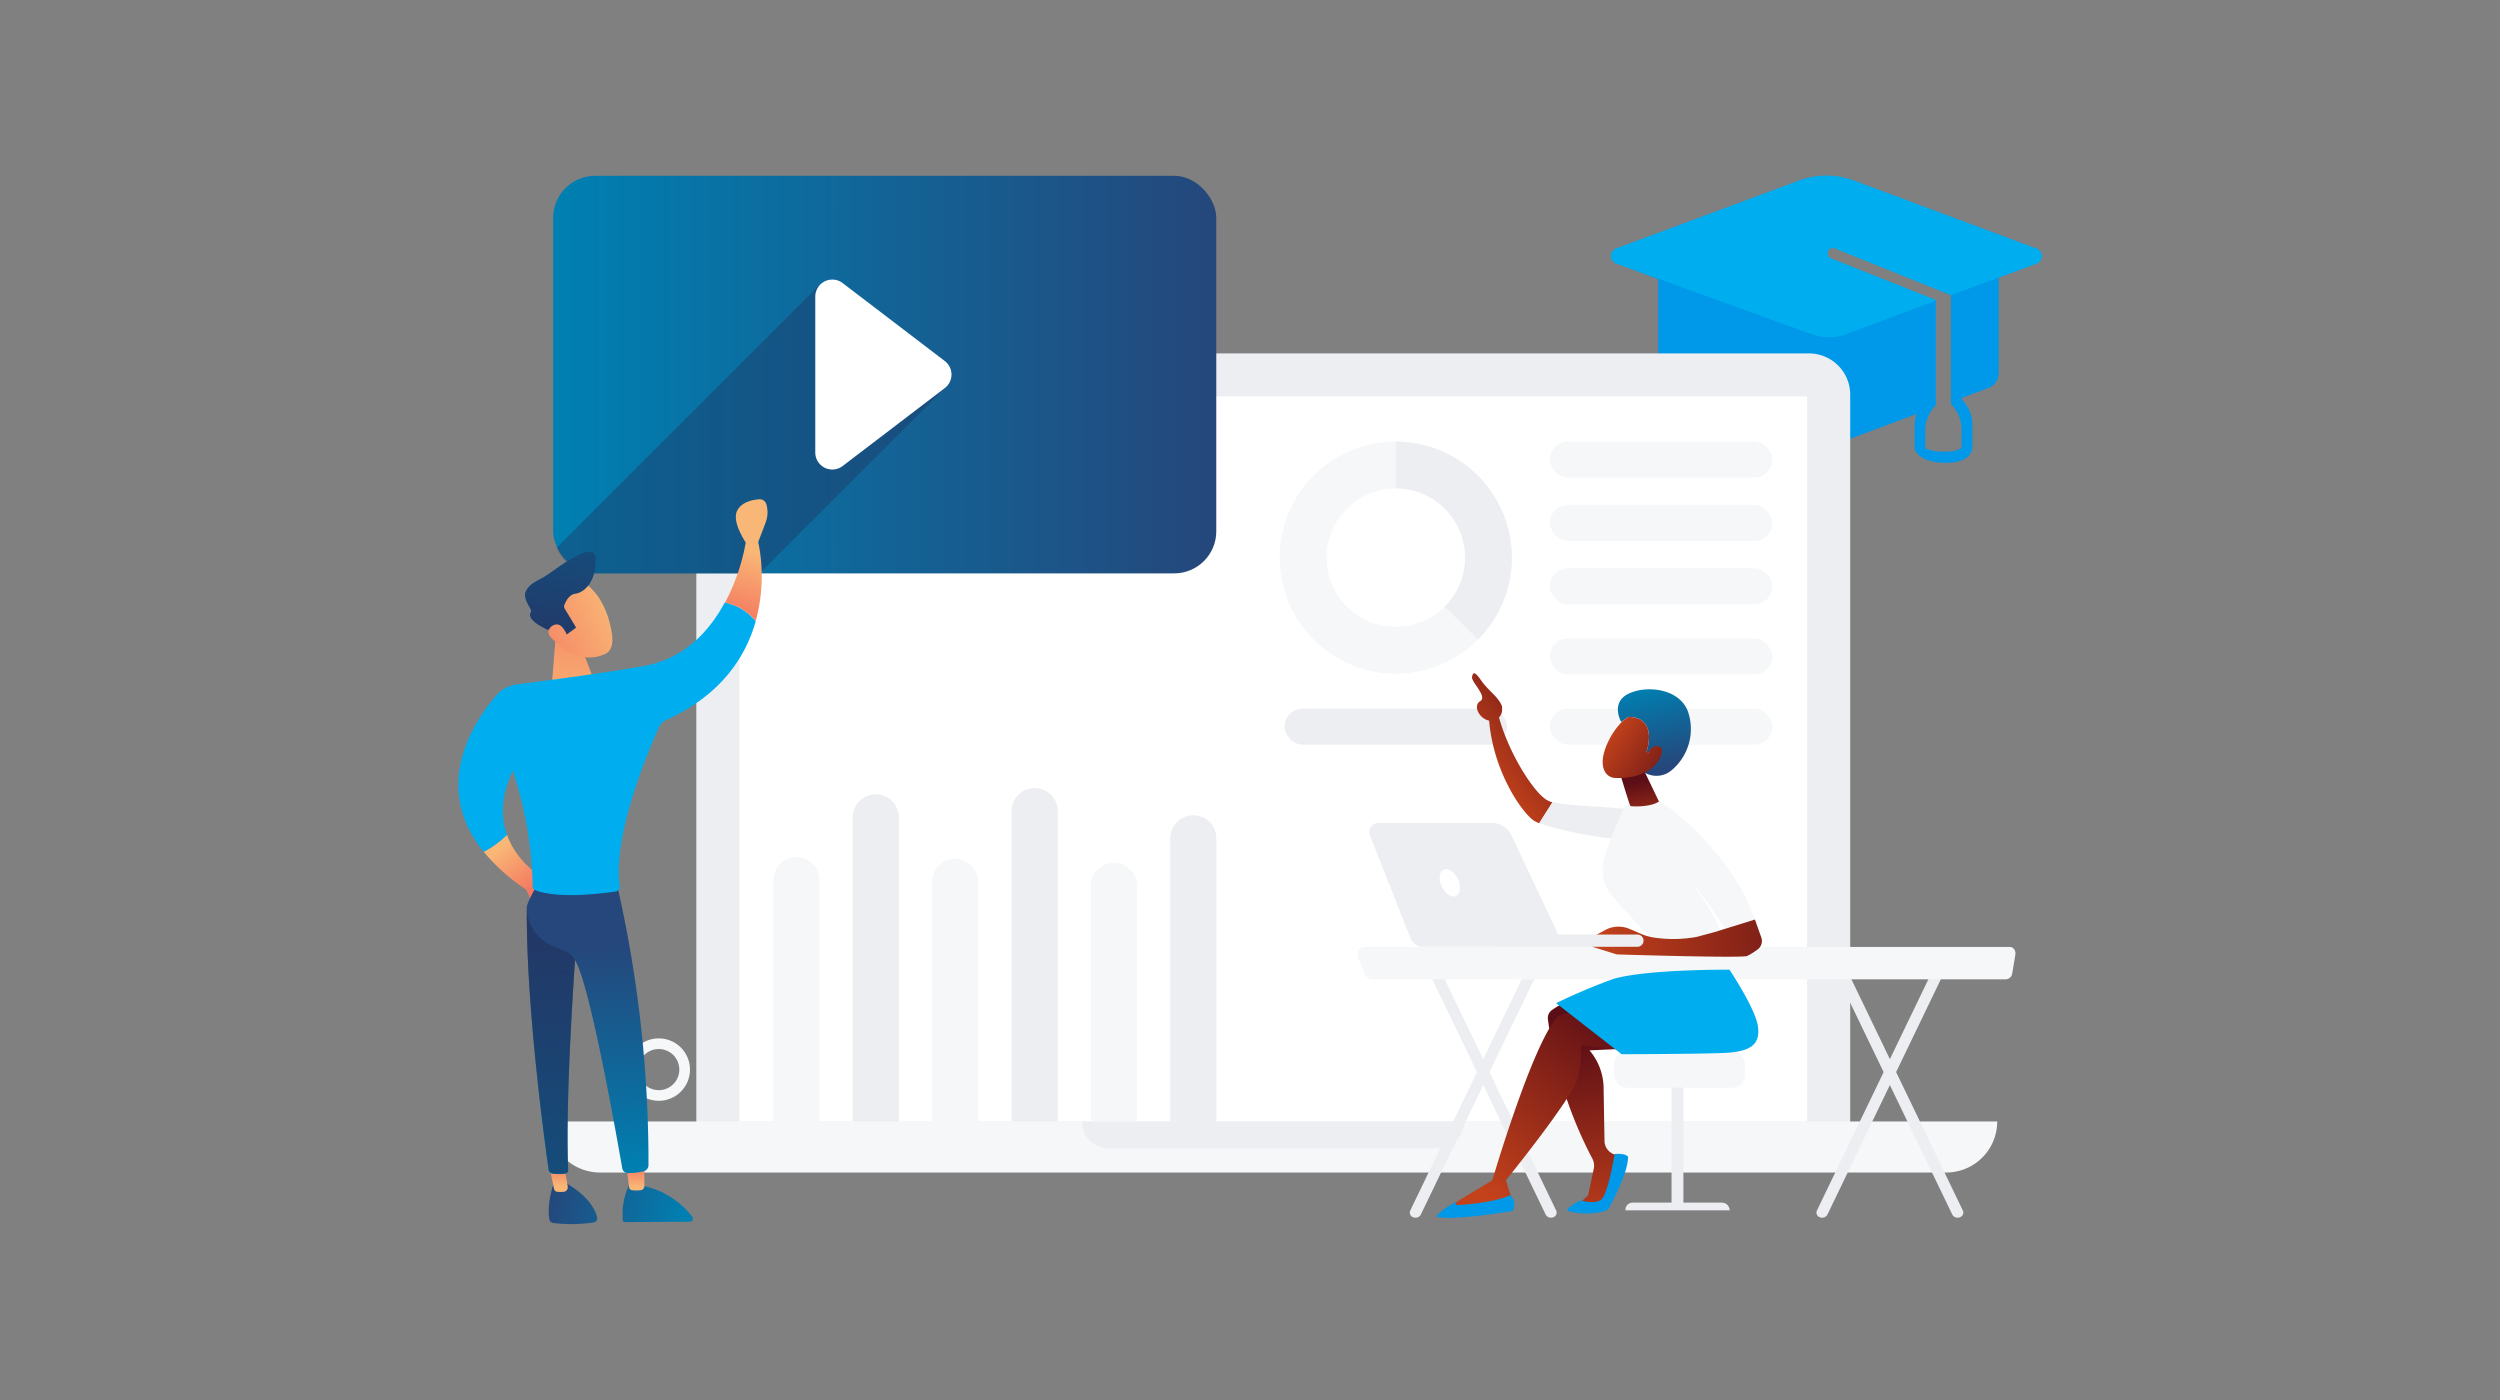 <svg id="Layer_1" data-name="Layer 1" xmlns="http://www.w3.org/2000/svg" xmlns:xlink="http://www.w3.org/1999/xlink" viewBox="0 0 476 266.56"><rect x="0" y="0" width="476" height="266.56" fill="#808080" stroke="none"/><defs><style>.cls-1{fill:#0098e9;}.cls-2{fill:#00aeef;}.cls-3{fill:#eceef1;}.cls-4{fill:#fff;}.cls-5{fill:#f5f7f8;}.cls-6{fill:none;stroke:#f5f7f8;stroke-linecap:round;stroke-linejoin:round;stroke-width:2.03px;}.cls-7{fill:url(#linear-gradient);}.cls-16,.cls-20,.cls-8{fill:#20325f;}.cls-8{opacity:0.4;}.cls-9{fill:url(#linear-gradient-2);}.cls-10{fill:url(#linear-gradient-3);}.cls-11{fill:url(#linear-gradient-4);}.cls-12{fill:url(#linear-gradient-5);}.cls-13{fill:url(#linear-gradient-6);}.cls-14{fill:url(#linear-gradient-7);}.cls-15{fill:#f8b776;}.cls-16,.cls-19{opacity:0.66;}.cls-17{fill:url(#linear-gradient-8);}.cls-18{fill:url(#linear-gradient-9);}.cls-21{fill:url(#linear-gradient-10);}.cls-22{fill:url(#linear-gradient-11);}.cls-23{fill:url(#linear-gradient-12);}.cls-24{fill:url(#linear-gradient-13);}.cls-25{fill:url(#linear-gradient-14);}.cls-26{fill:url(#linear-gradient-15);}.cls-27{fill:url(#linear-gradient-16);}</style><linearGradient id="linear-gradient" x1="105.32" y1="71.32" x2="231.58" y2="71.32" gradientUnits="userSpaceOnUse"><stop offset="0" stop-color="#0080b2"/><stop offset="1" stop-color="#25477b"/></linearGradient><linearGradient id="linear-gradient-2" x1="109.14" y1="142.71" x2="109.14" y2="111.94" gradientUnits="userSpaceOnUse"><stop offset="0" stop-color="#f9b776"/><stop offset="0.23" stop-color="#f9b174"/><stop offset="0.52" stop-color="#f7a16e"/><stop offset="0.86" stop-color="#f58765"/><stop offset="1" stop-color="#f47960"/></linearGradient><linearGradient id="linear-gradient-3" x1="129.76" y1="233.67" x2="105" y2="226.92" xlink:href="#linear-gradient"/><linearGradient id="linear-gradient-4" x1="113.63" y1="225.97" x2="113.68" y2="221.92" gradientUnits="userSpaceOnUse"><stop offset="0" stop-color="#f9b776"/><stop offset="1" stop-color="#f47960"/></linearGradient><linearGradient id="linear-gradient-5" x1="95.47" y1="161.27" x2="101.32" y2="169.09" xlink:href="#linear-gradient-4"/><linearGradient id="linear-gradient-6" x1="113.19" y1="223.62" x2="111.03" y2="180.36" xlink:href="#linear-gradient"/><linearGradient id="linear-gradient-7" x1="144.13" y1="105.13" x2="140.55" y2="117.9" xlink:href="#linear-gradient-4"/><linearGradient id="linear-gradient-8" x1="117.27" y1="115.6" x2="98.76" y2="124.22" xlink:href="#linear-gradient-4"/><linearGradient id="linear-gradient-9" x1="107.82" y1="102.76" x2="105.08" y2="121.17" xlink:href="#linear-gradient"/><linearGradient id="linear-gradient-10" x1="2023.18" y1="311.01" x2="2038.03" y2="329.82" gradientTransform="matrix(-0.97, -0.23, -0.23, 0.97, 2338.85, 300.8)" gradientUnits="userSpaceOnUse"><stop offset="0" stop-color="#5c0e16"/><stop offset="1" stop-color="#c4421b"/></linearGradient><linearGradient id="linear-gradient-11" x1="307.32" y1="236.04" x2="302.78" y2="197.02" gradientUnits="userSpaceOnUse"><stop offset="0" stop-color="#c4421b"/><stop offset="1" stop-color="#5c0e16"/></linearGradient><linearGradient id="linear-gradient-12" x1="281.05" y1="226.25" x2="306.61" y2="192.25" xlink:href="#linear-gradient-11"/><linearGradient id="linear-gradient-13" x1="313.7" y1="159.75" x2="312" y2="148.86" xlink:href="#linear-gradient-11"/><linearGradient id="linear-gradient-14" x1="313.49" y1="130.52" x2="317.34" y2="146.01" xlink:href="#linear-gradient"/><linearGradient id="linear-gradient-15" x1="304" y1="180.61" x2="352.3" y2="176.55" xlink:href="#linear-gradient-11"/><linearGradient id="linear-gradient-16" x1="305.86" y1="140.02" x2="320.38" y2="149.89" xlink:href="#linear-gradient-11"/></defs><title>how-to-videos-graphic</title><path class="cls-1" d="M387.75,47.33,353,34.41a15,15,0,0,0-10.49,0l-34.8,12.92a1.51,1.51,0,0,0,0,2.82l8,3V71.25a3,3,0,0,0,1.54,2.62l25.88,9.61a13.21,13.21,0,0,0,4.59.84,12.9,12.9,0,0,0,4.59-.8h0l12.61-4.69a7.07,7.07,0,0,0-.4,2.29v4.1c0,.7,1.15,2.76,5.55,2.9l.37,0,.37,0c4.4-.14,4.74-2.39,4.74-3.08v-4.1a6.87,6.87,0,0,0-2-4.86v-.33l5.05-1.88a3,3,0,0,0,1.95-2.8V52.83l7.22-2.68A1.5,1.5,0,0,0,387.75,47.33ZM373.48,81.8V85c0,.54-1.27,1-2.86,1l-.19,0-.19,0c-1.59,0-3.66-.3-3.66-.84V82a6.89,6.89,0,0,1,1.54-4.34h0c.15-.18.31-.36.47-.52h0v-20l-19.94-7.92a1.07,1.07,0,0,1-.68-1.1,1,1,0,0,1,1.42-.83l22.07,8.89h0V76.94A6.85,6.85,0,0,1,373.48,81.8Z"/><path class="cls-2" d="M368.59,57.26v-.11l-19.94-7.92a1.07,1.07,0,0,1-.68-1.1,1,1,0,0,1,1.42-.83l22.07,8.89,16.29-6a1.5,1.5,0,0,0,0-2.82L353,34.41a15,15,0,0,0-10.49,0l-34.8,12.92a1.51,1.51,0,0,0,0,2.82L344.9,63.63a9.57,9.57,0,0,0,6.59,0Z"/><path class="cls-3" d="M140.43,67.29h204a7.85,7.85,0,0,1,7.85,7.85v143.5a0,0,0,0,1,0,0H132.58a0,0,0,0,1,0,0V75.15A7.85,7.85,0,0,1,140.43,67.29Z"/><rect class="cls-4" x="173.39" y="42.86" width="138.05" height="203.3" transform="translate(386.92 -97.91) rotate(90)"/><path class="cls-5" d="M104.53,213.53H380.27a0,0,0,0,1,0,0v0a9.72,9.72,0,0,1-9.72,9.72H114.24a9.72,9.72,0,0,1-9.72-9.72v0a0,0,0,0,1,0,0Z"/><path class="cls-3" d="M206,213.53h72.76a0,0,0,0,1,0,0v0a5.12,5.12,0,0,1-5.12,5.12H211.14a5.12,5.12,0,0,1-5.12-5.12v0a0,0,0,0,1,0,0Z"/><path class="cls-3" d="M197,150.05h0a4.39,4.39,0,0,1,4.39,4.39v59.09a0,0,0,0,1,0,0h-8.78a0,0,0,0,1,0,0V154.44a4.39,4.39,0,0,1,4.39-4.39Z"/><path class="cls-5" d="M151.64,163.19h0a4.39,4.39,0,0,1,4.39,4.39v45.95a0,0,0,0,1,0,0h-8.78a0,0,0,0,1,0,0V167.58A4.39,4.39,0,0,1,151.64,163.19Z"/><path class="cls-3" d="M166.75,151.24h0a4.39,4.39,0,0,1,4.39,4.39v57.9a0,0,0,0,1,0,0h-8.78a0,0,0,0,1,0,0v-57.9a4.39,4.39,0,0,1,4.39-4.39Z"/><path class="cls-5" d="M181.86,163.51h0a4.39,4.39,0,0,1,4.39,4.39v45.63a0,0,0,0,1,0,0h-8.78a0,0,0,0,1,0,0V167.9a4.39,4.39,0,0,1,4.39-4.39Z"/><path class="cls-5" d="M212.08,164.27h0a4.39,4.39,0,0,1,4.39,4.39v44.87a0,0,0,0,1,0,0H207.7a0,0,0,0,1,0,0V168.66A4.39,4.39,0,0,1,212.08,164.27Z"/><path class="cls-3" d="M227.2,155.23h0a4.39,4.39,0,0,1,4.39,4.39v53.91a0,0,0,0,1,0,0h-8.78a0,0,0,0,1,0,0V159.62A4.39,4.39,0,0,1,227.2,155.23Z"/><circle class="cls-6" cx="125.43" cy="203.65" r="4.93"/><rect class="cls-7" x="105.32" y="33.47" width="126.26" height="75.7" rx="8.01"/><path class="cls-8" d="M156,54.27l-50,50a8,8,0,0,0,7.38,4.9h31.24l36-36Z"/><path class="cls-4" d="M155.23,86.15V56.48a3.24,3.24,0,0,1,5.21-2.58l19.45,14.84a3.24,3.24,0,0,1,0,5.15L160.44,88.73A3.24,3.24,0,0,1,155.23,86.15Z"/><path class="cls-5" d="M265.76,119.35a13.18,13.18,0,1,1,0-26.36V84.07a22.1,22.1,0,1,0,15.63,37.73l-6.32-6.31A13.14,13.14,0,0,1,265.76,119.35Z"/><path class="cls-3" d="M265.76,84.07V93h0a13.17,13.17,0,0,1,9.31,22.5l6.32,6.31a22.1,22.1,0,0,0-15.63-37.73Z"/><rect class="cls-5" x="295.1" y="121.57" width="42.35" height="6.86" rx="3.43"/><rect class="cls-5" x="295.1" y="134.92" width="42.35" height="6.86" rx="3.43"/><rect class="cls-3" x="244.58" y="134.92" width="42.35" height="6.86" rx="3.43"/><rect class="cls-5" x="295.1" y="84.07" width="42.35" height="6.86" rx="3.43"/><rect class="cls-5" x="295.1" y="96.14" width="42.35" height="6.86" rx="3.43"/><rect class="cls-5" x="295.1" y="108.21" width="42.35" height="6.86" rx="3.43"/><path class="cls-9" d="M112.64,128.35l-2-5.29a29.47,29.47,0,0,1-5.1-1.06l.19.13-.58,7.26-.15,1.85s4.77,1.77,8.24-1.24Z"/><path class="cls-10" d="M113.7,231.79a1.49,1.49,0,0,1,0,.21.75.75,0,0,1-.62.74,27.93,27.93,0,0,1-7.83.11.89.89,0,0,1-.65-.66.31.31,0,0,0,0-.08c-.19-1-.34-3.22.84-6.86l2-.16S112.66,227.66,113.7,231.79Zm18.16,0a.93.93,0,0,0-.05-.1,15.88,15.88,0,0,0-9.41-5.91l-2.65-.08a12.69,12.69,0,0,0-1.2,5.85c0,.22,0,.45,0,.69a.44.44,0,0,0,.42.45l12.42-.08A.56.56,0,0,0,131.86,231.82Z"/><path class="cls-11" d="M108.09,225.91a.86.86,0,0,1-.68,1,6.1,6.1,0,0,1-1.34,0,.7.7,0,0,1-.59-.56l-.86-4.18h2.87Zm11.17-4.19c0,.2.39,3.2.53,4.36a.6.6,0,0,0,.49.52,6.24,6.24,0,0,0,1.82,0,.78.78,0,0,0,.59-.78v-4.71Z"/><path class="cls-12" d="M96.52,158.93a19.26,19.26,0,0,1-4.44,3.24,36.76,36.76,0,0,0,8.11,7.21l1,2.25,3.22-3.85S98.64,164.91,96.52,158.93Z"/><path class="cls-13" d="M117.14,167h-14s-2.83,4.67-2.84,5.75c-.16,19.05,3.51,45.5,4.15,50a.87.87,0,0,0,.77.73,10.35,10.35,0,0,0,2.38,0,.64.64,0,0,0,.57-.67c-.61-13.67,1.31-40,1.31-40,2.93,4.8,8.07,34.39,9,39.64a1.1,1.1,0,0,0,1.05.91,13.52,13.52,0,0,0,3-.34,1.2,1.2,0,0,0,.94-1.15A236.12,236.12,0,0,0,117.14,167Z"/><path class="cls-2" d="M138,114.72c-2.81,5.22-7.46,10.54-15,12-7,1.32-19.54,2.94-24.58,3.58a6.21,6.21,0,0,0-3.91,2.09c-4,4.59-12.66,17.15-2.42,29.81a19.26,19.26,0,0,0,4.44-3.24c-1.14-3.2-1.23-7.28,1.14-12.28.09.4.19.79.31,1.17a73.24,73.24,0,0,1,3.44,21,.65.65,0,0,0,.41.61c4.31,1.73,12.6.7,15.38.28a.93.93,0,0,0,.78-1.06c-1.36-9.89,5.65-26.17,7.5-30.25a2.73,2.73,0,0,1,1.34-1.34c10.59-4.79,15.19-12.17,17.06-18.81A10.14,10.14,0,0,0,138,114.72Z"/><path class="cls-14" d="M143.88,118.24a32.12,32.12,0,0,0,.5-15H142a39.25,39.25,0,0,1-3.95,11.5A10.14,10.14,0,0,1,143.88,118.24Z"/><path class="cls-15" d="M142.82,104.5s-3.67-4.76-2.48-7.23c.8-1.67,2.91-2.11,4.2-2.21a1.31,1.31,0,0,1,1.37.94h0a5.46,5.46,0,0,1-.13,3.48l-1.9,5Z"/><path class="cls-16" d="M107.4,181c-1.39-.54-7-2.13-7.08-8.31-.16,19.05,3.51,45.5,4.15,50a.87.87,0,0,0,.77.73,10.35,10.35,0,0,0,2.38,0,.64.64,0,0,0,.57-.67c-.61-13.67,1.31-40,1.31-40A3.94,3.94,0,0,0,107.4,181Z"/><path class="cls-17" d="M115.19,124.55c1.51-.78,1.55-2.47,1.28-4.14-1.17-7.09-5-9.25-5.08-9.33-1.93-1.81-7.75,6.56-7.75,6.56l1.8,1.35c-1,.37-1.57,1.51-.18,2.77a3.71,3.71,0,0,0,.49.37,10.17,10.17,0,0,0,3.51,2.39,6.92,6.92,0,0,0,5.93,0Z"/><path class="cls-18" d="M107.51,115.91a.86.86,0,0,1-.06-.75c.26-.69.92-2,2.12-2.14,1.62-.21,3.88-2.19,3.87-6.5,0-4.48-7.85,2.25-10.16,3.52-1.26.69-2.43,1.14-3.15,2.54s1.23,3.46,1,3.85c-1,1.57,2.21,2.95,2.83,3.33a1,1,0,0,0,.55.11,1.68,1.68,0,0,1,1.48-1c.82-.07,1.52,1,1.93,1.91l1.75-1.29Z"/><g class="cls-19"><path class="cls-20" d="M107.51,115.91a.86.86,0,0,1-.06-.75c.26-.69.92-2,2.12-2.14,1.62-.21,3.88-2.19,3.87-6.5,0-4.48-7.85,2.25-10.16,3.52-1.26.69-2.43,1.14-3.15,2.54s1.23,3.46,1,3.85c-1,1.57,2.21,2.95,2.83,3.33a1,1,0,0,0,.55.11,1.68,1.68,0,0,1,1.48-1c.82-.07,1.52,1,1.93,1.91l1.75-1.29Z"/></g><path class="cls-3" d="M269.52,231.85a1.06,1.06,0,0,1-.43-.08.94.94,0,0,1-.58-1.28L291.4,183a1.16,1.16,0,0,1,1.44-.51.94.94,0,0,1,.57,1.28l-22.89,47.49A1.1,1.1,0,0,1,269.52,231.85Z"/><path class="cls-3" d="M295.3,231.85a1.1,1.1,0,0,1-1-.59l-22.89-47.49a.94.94,0,0,1,.57-1.28,1.14,1.14,0,0,1,1.43.51l22.89,47.49a.93.93,0,0,1-.57,1.28A1.06,1.06,0,0,1,295.3,231.85Z"/><path class="cls-3" d="M346.94,231.85a1.06,1.06,0,0,1-.43-.08.93.93,0,0,1-.57-1.28L368.83,183a1.14,1.14,0,0,1,1.43-.51.94.94,0,0,1,.57,1.28l-22.89,47.49A1.1,1.1,0,0,1,346.94,231.85Z"/><path class="cls-3" d="M372.72,231.85a1.1,1.1,0,0,1-1-.59l-22.89-47.49a.94.94,0,0,1,.57-1.28,1.16,1.16,0,0,1,1.44.51l22.89,47.49a.94.94,0,0,1-.58,1.28A1.06,1.06,0,0,1,372.72,231.85Z"/><path class="cls-5" d="M383.73,181.75a1.4,1.4,0,0,0-.23-1,1.05,1.05,0,0,0-.84-.46H259.75a1.22,1.22,0,0,0-1.06.67,1.65,1.65,0,0,0-.08,1.39l1.2,3a1.68,1.68,0,0,0,1.52,1.12H381.9a1.33,1.33,0,0,0,1.24-1.19Z"/><path class="cls-21" d="M294.6,152.37c-2.55-1.41-7.3-8.89-9.19-15.77A2.13,2.13,0,0,0,286,135c0-.29,0-.49,0-.49-.73-1.91-2.59-2.92-4.07-5.07s-1.55-.93-1.65-.56c-.23.92,3,3.75,1.56,4.61s-.24,3.32,1.69,3.72c.82,9.69,6.15,17.36,8.46,19a6.39,6.39,0,0,0,1.12.56l2.53-4A3.84,3.84,0,0,1,294.6,152.37Z"/><path class="cls-3" d="M314.64,155c-2.62-1.49-14.81-1.19-19.05-2.3l-2.53,4c4.37,1.75,17.3,4.09,19.8,2.7C315.63,157.93,315.9,155.89,314.64,155Z"/><rect class="cls-3" x="318.26" y="205.53" width="2.26" height="24.46"/><path class="cls-3" d="M329.29,230.45H309.48v-.1a1.37,1.37,0,0,1,1.37-1.37h17a1.47,1.47,0,0,1,1.47,1.47Z"/><rect class="cls-5" x="307.33" y="200.05" width="24.9" height="7.06" rx="2.43"/><path class="cls-22" d="M302.69,189.22a19.65,19.65,0,0,0-7.14,3.05,1.88,1.88,0,0,0-.83,1.8,80.19,80.19,0,0,0,8.45,26.51,2.84,2.84,0,0,1,.27,2l-1.06,5-2,1.86h5.09l3.39-9.17-1.45-.46a2.75,2.75,0,0,1-1.91-2.57l-.17-9.84a11.24,11.24,0,0,0-2.69-7.41l8.13-.39Z"/><path class="cls-1" d="M298.41,230.24c-.46.61,5,1.41,7.75.08,0,0,3.82-6.64,3.82-10.06,0,0-.31-.7-2.55-.54,0,0-1.28,7.86-2.63,8.75s-3.79.09-3.79.09A8.07,8.07,0,0,0,298.41,230.24Z"/><path class="cls-23" d="M309.76,200.05c0-.08-8.75-1.05-8.75-1.05a20.23,20.23,0,0,1-.61,6.29c-.89,3.65-13.68,19.44-13.68,19.44l1.34,4.25a21.49,21.49,0,0,1-12.23.74l8.31-5s7.77-26.5,12.54-31.23l8.73-3Z"/><path class="cls-2" d="M329.29,184.63s5,7.46,5.43,10.86-1.37,4.79-6.64,5-19.32.23-19.32.23L296.29,191a115.2,115.2,0,0,1,10.91-4.62C313.8,184.5,329.29,184.63,329.29,184.63Z"/><path class="cls-1" d="M287.56,227.55a2.47,2.47,0,0,1,.47,3s-11.44,2-14.54,1.1c0,0,.79-1.39,4.29-3.06l-.37.22a.34.34,0,0,0,.23.64C280,229.28,284.72,228.86,287.56,227.55Z"/><path class="cls-5" d="M315.48,179.58a114.42,114.42,0,0,1-8.72-9.25,7.83,7.83,0,0,1-1.32-7,98.21,98.21,0,0,1,3.86-9.72c.33-1.09,6.88-1,6.88-1s12.89,8.36,18,22.54l-5.69,1.77a66.4,66.4,0,0,0-6.7-9.24s5.76,7.6,6,10.72Z"/><path class="cls-24" d="M308.51,147.46c.07.23,1.78,5.9,1.91,6s3.75.31,5.45-.85l-2.89-6Z"/><path class="cls-25" d="M313.5,143.1s2.33-6.53-3.46-6.6l-1.36.95s-2.12-3.62,1.36-5.35,10-1,11.44,3.66a10.23,10.23,0,0,1-3.12,10.82,4.44,4.44,0,0,1-5.24.51s3.1-2.91,2.55-4-1.81.23-1.81.23Z"/><path class="cls-26" d="M303.08,178.46l2.54-1.38a5.33,5.33,0,0,1,4.61-.23l2.33,1a10.33,10.33,0,0,0,2.79.72,24.58,24.58,0,0,0,7.76-.2l3.38-.91,7.65-2.38,1.2,3.39a2,2,0,0,1-.75,2.35,13.05,13.05,0,0,1-1.93,1.2c-1,.44-24.82-.3-24.82-.3l-4.59-1.43A1,1,0,0,1,303.08,178.46Z"/><path class="cls-27" d="M316.25,142.37c-1.43-1.12-2.39.92-2.39.92l-.36-.19s2.33-6.53-3.46-6.6l-1,.71a13.9,13.9,0,0,0-2.89,4.11c-2.1,4.46-.55,6.75,1.44,6.81C315.59,148.35,317,143,316.25,142.37Z"/><path class="cls-3" d="M311.81,180.27h-.06l-26,0a1.18,1.18,0,0,1-1.16-1.17,1.15,1.15,0,0,1,1.16-1.16l26,0a1.16,1.16,0,0,1,.05,2.32Z"/><path class="cls-3" d="M262.43,156.69h21.63a4.11,4.11,0,0,1,3.73,2.37l10,21.2H270.91a2.51,2.51,0,0,1-2.33-1.59l-7.75-19.62A1.73,1.73,0,0,1,262.43,156.69Z"/><path class="cls-4" d="M277.58,167.34c.67,1.37.53,2.82-.32,3.24s-2.07-.37-2.74-1.75-.53-2.82.32-3.24S276.91,166,277.58,167.34Z"/></svg>